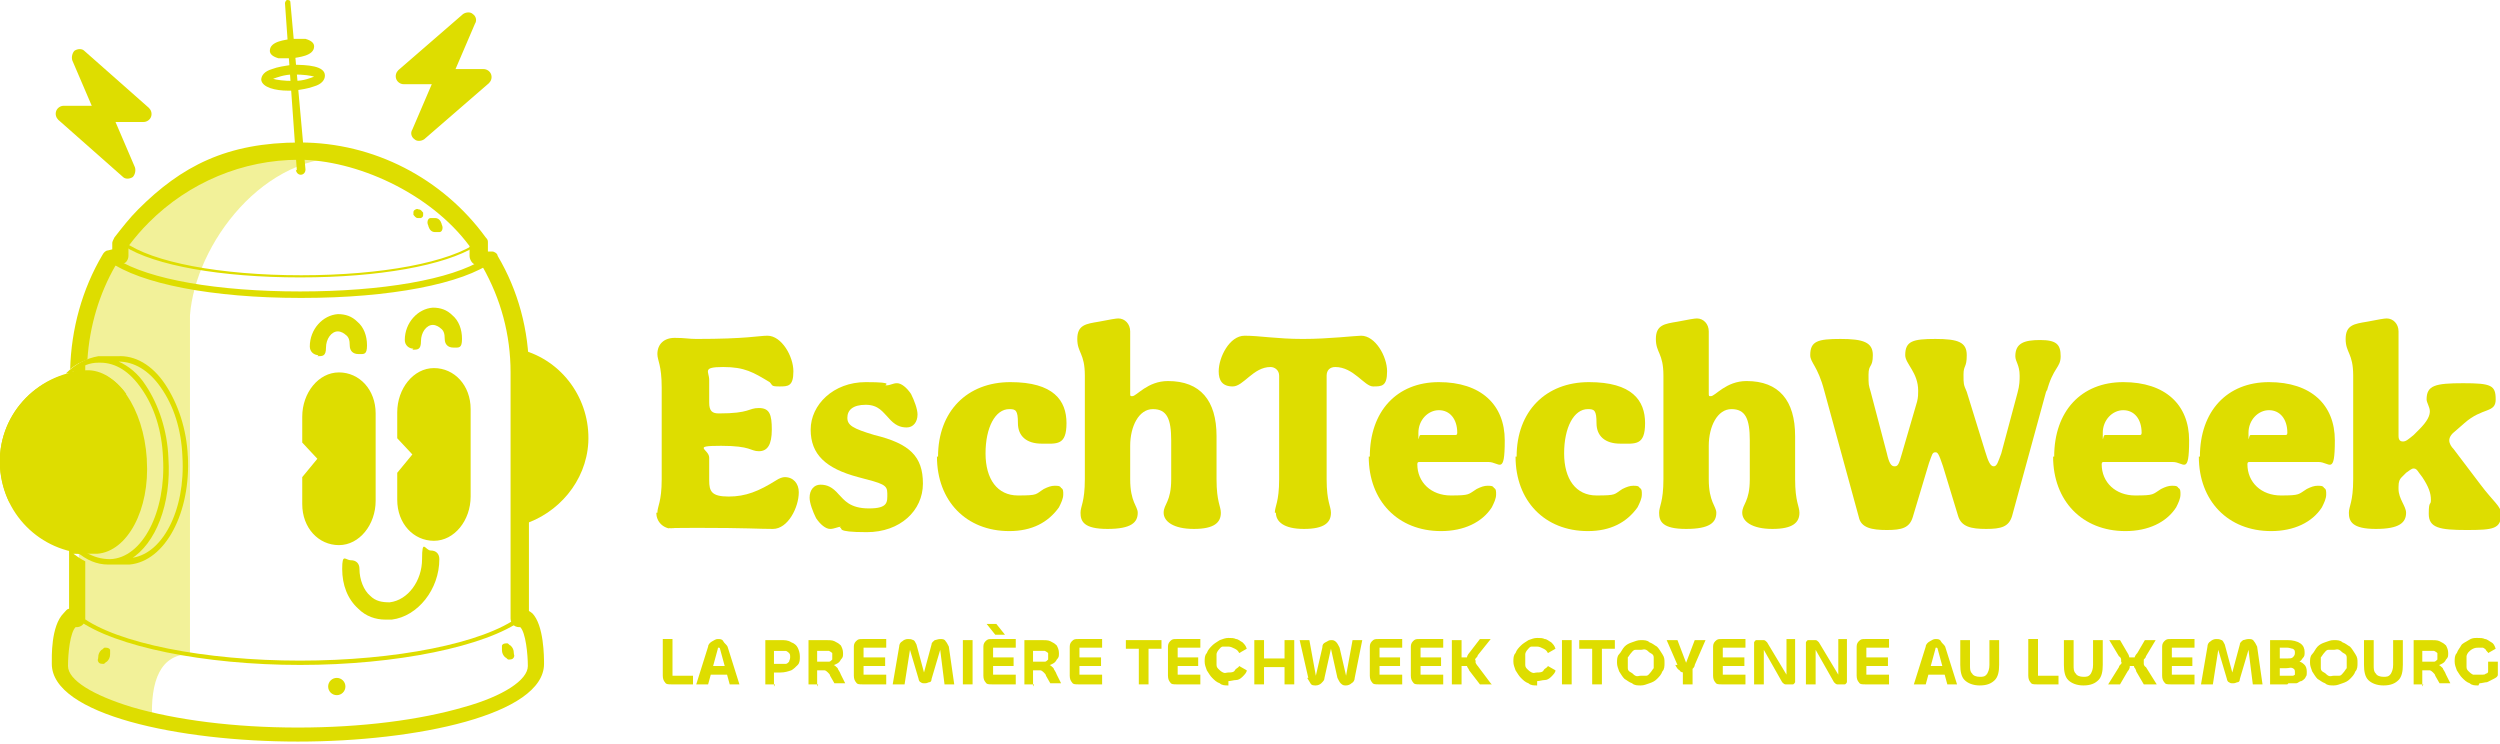 <?xml version="1.0" encoding="UTF-8"?>
<svg id="Logos" xmlns="http://www.w3.org/2000/svg" version="1.1" viewBox="0 0 231.6 68.9">
  <!-- Generator: Adobe Illustrator 29.1.0, SVG Export Plug-In . SVG Version: 2.1.0 Build 142)  -->
  <defs>
    <style>
      .st0 {
        opacity: .4;
      }

      .st0, .st1 {
        fill: #dedd00;
      }

      .st2 {
        fill: #dedd00;
      }
    </style>
  </defs>
  <g>
    <g>
      <path class="st1" d="M60.9,47.5c0-.6.4-1,.4-3.1v-8.5c0-2.1-.4-2.5-.4-3.1,0-.9.6-1.5,1.6-1.5s1.3.1,2,.1c4.7,0,5.8-.3,6.6-.3,1.3,0,2.4,1.9,2.4,3.3s-.5,1.4-1.3,1.4-.6-.1-.9-.4c-1.5-.9-2.3-1.4-4.3-1.4s-1.3.4-1.3,1.2v2.1c0,.8.3,1,.9,1,2.9,0,2.7-.5,3.7-.5s1.2.6,1.2,2-.4,2-1.2,2-.7-.5-3.5-.5-1.1.3-1.1,1.1v2.1c0,1,.2,1.5,1.8,1.5s2.8-.5,4.4-1.5c.3-.2.6-.3.8-.3.8,0,1.3.6,1.3,1.4,0,1.4-1,3.4-2.4,3.4s-2.3-.1-7.1-.1-1.4.1-2.1.1c-1,0-1.6-.7-1.6-1.5Z"/>
      <path class="st1" d="M77.9,48.8c-.3,0-.6.2-1,.2s-.9-.4-1.3-1c-.3-.6-.6-1.4-.6-1.9,0-.7.4-1.2,1-1.2s1.1.2,1.7.9c.5.5,1,1.3,2.8,1.3s1.7-.6,1.7-1.4-.4-.9-2.7-1.5c-3-.8-4.4-2.1-4.4-4.4s2.1-4.4,5.1-4.4,1.5.3,1.9.3.6-.2,1-.2.9.4,1.3,1c.3.6.6,1.4.6,1.9,0,.7-.4,1.2-1,1.2s-1.1-.2-1.7-.9c-.5-.5-.9-1.2-2.1-1.2s-1.7.5-1.7,1.2.5,1,2.5,1.6c3.3.8,4.5,2,4.5,4.5s-2.1,4.5-5.2,4.5-2.1-.4-2.5-.4Z"/>
      <path class="st1" d="M86.9,42.3c0-4.2,2.7-6.9,6.7-6.9s5.2,1.7,5.2,3.8-.9,1.9-2.3,1.9-2.2-.7-2.2-1.9-.2-1.3-.8-1.3c-1.3,0-2.2,1.7-2.2,4.1s1.1,3.9,3,3.9,1.6-.1,2.4-.6c.4-.2.7-.3,1-.3s.5,0,.6.2c.2.1.2.3.2.6,0,.4-.2.8-.4,1.2-1,1.4-2.5,2.2-4.6,2.2-4,0-6.7-2.8-6.7-6.9Z"/>
      <path class="st1" d="M100.1,47.5c0-.6.4-1,.4-3.1v-9.6c0-2.1-.7-2.1-.7-3.4s.8-1.4,2-1.6c1-.2,1.6-.3,1.8-.3.6,0,1.1.5,1.1,1.2v5.7c0,.3,0,.3.2.3.4,0,1.4-1.4,3.3-1.4,3,0,4.5,1.8,4.5,5.1v4c0,2.1.4,2.5.4,3.1,0,.9-.6,1.5-2.5,1.5s-2.8-.7-2.8-1.5.7-1,.7-3.1v-3.6c0-2-.4-2.9-1.7-2.9s-2.1,1.6-2.1,3.4v3.1c0,2.1.7,2.5.7,3.1,0,.9-.6,1.5-2.8,1.5s-2.5-.7-2.5-1.5Z"/>
      <path class="st1" d="M118.1,47.5c0-.6.4-1,.4-3.1v-9.6c0-.5-.4-.8-.8-.8h0c-1.6,0-2.5,1.8-3.5,1.8s-1.3-.6-1.3-1.4c0-1.3,1-3.3,2.4-3.3s3,.3,5.4.3,4.9-.3,5.4-.3c1.3,0,2.4,1.9,2.4,3.3s-.5,1.4-1.3,1.4-1.8-1.8-3.5-1.8h0c-.5,0-.8.3-.8.8v9.6c0,2.1.4,2.5.4,3.1,0,.9-.6,1.5-2.5,1.5s-2.6-.7-2.6-1.5Z"/>
      <path class="st1" d="M126.9,42.3c0-4.2,2.5-6.9,6.4-6.9s6.1,2.1,6.1,5.4-.5,2-1.5,2h-6.4c-.1,0-.2,0-.2.2,0,1.7,1.3,2.9,3.1,2.9s1.6-.1,2.4-.6c.4-.2.7-.3,1-.3s.5,0,.6.2c.2.1.2.3.2.6,0,.4-.2.8-.4,1.2-.9,1.4-2.6,2.2-4.7,2.2-4,0-6.7-2.8-6.7-6.9ZM134.8,40.3c.1,0,.2,0,.2-.2,0-1.3-.7-2.1-1.7-2.1s-1.9.9-1.9,2.1,0,.2.2.2h3.3Z"/>
      <path class="st1" d="M140.5,42.3c0-4.2,2.7-6.9,6.7-6.9s5.2,1.7,5.2,3.8-.9,1.9-2.3,1.9-2.2-.7-2.2-1.9-.2-1.3-.8-1.3c-1.3,0-2.2,1.7-2.2,4.1s1.1,3.9,3,3.9,1.6-.1,2.4-.6c.4-.2.7-.3,1-.3s.5,0,.6.2c.2.1.2.3.2.6,0,.4-.2.8-.4,1.2-1,1.4-2.5,2.2-4.6,2.2-4,0-6.7-2.8-6.7-6.9Z"/>
      <path class="st1" d="M153.7,47.5c0-.6.4-1,.4-3.1v-9.6c0-2.1-.7-2.1-.7-3.4s.8-1.4,2-1.6c1-.2,1.6-.3,1.8-.3.6,0,1.1.5,1.1,1.2v5.7c0,.3,0,.3.2.3.4,0,1.4-1.4,3.3-1.4,3,0,4.5,1.8,4.5,5.1v4c0,2.1.4,2.5.4,3.1,0,.9-.6,1.5-2.5,1.5s-2.8-.7-2.8-1.5.7-1,.7-3.1v-3.6c0-2-.4-2.9-1.7-2.9s-2.1,1.6-2.1,3.4v3.1c0,2.1.7,2.5.7,3.1,0,.9-.6,1.5-2.8,1.5s-2.5-.7-2.5-1.5Z"/>
      <path class="st1" d="M189.6,36.1l-3.2,11.7c-.3,1-1,1.2-2.4,1.2s-2.3-.2-2.6-1.2l-1.4-4.6c-.4-1.2-.5-1.3-.7-1.3-.3,0-.3.2-.6,1l-1.5,5c-.3,1-1,1.2-2.4,1.2s-2.4-.2-2.6-1.2l-3.2-11.7c-.6-2.3-1.3-2.6-1.3-3.3,0-1.3.7-1.5,2.8-1.5s3,.3,3,1.5-.4.8-.4,1.8,0,.9.2,1.6l1.5,5.7c.2.9.4,1.2.7,1.2s.4-.1.7-1.2l1.4-4.8c.1-.4.1-.7.1-1,0-1.7-1.2-2.5-1.2-3.3,0-1.3.7-1.5,2.8-1.5s2.9.3,2.9,1.5-.3.9-.3,1.8,0,.9.3,1.6l1.7,5.5c.3,1,.5,1.4.8,1.4s.4-.4.7-1.2l1.5-5.6c.2-.7.2-1.2.2-1.6,0-1-.4-1.3-.4-1.8,0-1.2.8-1.5,2.3-1.5s1.9.4,1.9,1.5-.7,1-1.3,3.3Z"/>
      <path class="st1" d="M190.3,42.3c0-4.2,2.5-6.9,6.4-6.9s6.1,2.1,6.1,5.4-.5,2-1.5,2h-6.4c-.1,0-.2,0-.2.2,0,1.7,1.3,2.9,3.1,2.9s1.6-.1,2.4-.6c.4-.2.7-.3,1-.3s.5,0,.6.2c.2.1.2.3.2.6,0,.4-.2.8-.4,1.2-.9,1.4-2.6,2.2-4.7,2.2-4,0-6.7-2.8-6.7-6.9ZM198.2,40.3c.1,0,.2,0,.2-.2,0-1.3-.7-2.1-1.7-2.1s-1.9.9-1.9,2.1,0,.2.2.2h3.3Z"/>
      <path class="st1" d="M203.8,42.3c0-4.2,2.5-6.9,6.4-6.9s6.1,2.1,6.1,5.4-.5,2-1.5,2h-6.4c-.1,0-.2,0-.2.2,0,1.7,1.3,2.9,3.1,2.9s1.6-.1,2.4-.6c.4-.2.7-.3,1-.3s.5,0,.6.2c.2.1.2.3.2.6,0,.4-.2.8-.4,1.2-.9,1.4-2.6,2.2-4.7,2.2-4,0-6.7-2.8-6.7-6.9ZM211.7,40.3c.1,0,.2,0,.2-.2,0-1.3-.7-2.1-1.7-2.1s-1.9.9-1.9,2.1,0,.2.2.2h3.3Z"/>
      <path class="st1" d="M217.6,47.5c0-.6.4-1,.4-3.1v-9.6c0-2.1-.7-2.1-.7-3.4s.8-1.4,2-1.6c1-.2,1.6-.3,1.8-.3.6,0,1.1.5,1.1,1.2v9.7c0,.4.2.5.4.5.3,0,.5-.2,1-.6l.5-.5c.8-.8,1-1.3,1-1.7s-.3-.8-.3-1.1c0-1.3.8-1.5,3.4-1.5s3,.2,3,1.5-1.2.7-2.9,2.2l-.8.7c-.4.3-.6.6-.6.9s.2.6.4.8l2.5,3.3c1.2,1.6,1.9,2,1.9,2.7,0,1.4-.7,1.5-3.2,1.5s-3.5-.2-3.5-1.5.2-.7.2-1.3-.2-1.2-.8-2.1l-.3-.4c-.2-.3-.3-.4-.5-.4s-.4.2-.7.4l-.4.4c-.2.2-.3.4-.3.9v.2c0,.9.7,1.6.7,2.2,0,.9-.6,1.5-2.8,1.5s-2.5-.7-2.5-1.5Z"/>
    </g>
    <g>
      <path class="st1" d="M62.3,59.3v3.3h1.9v.8h-2c-.3,0-.5,0-.6-.2-.1-.1-.2-.3-.2-.6v-3.4h.9Z"/>
      <path class="st1" d="M64.5,63.4l1.1-3.5c0-.2.2-.4.4-.5.2-.1.3-.2.5-.2s.4,0,.5.2.3.3.4.5l1.1,3.5h-.9l-.9-3.3c0,0,0-.1-.1-.1s-.1,0-.1.1l-.9,3.3h-.9ZM67.7,62.5h-2.4s0-.8,0-.8h2.4v.8Z"/>
      <path class="st1" d="M71.8,63.4h-.9s0-4.1,0-4.1h1.4c.4,0,.7,0,1,.2.3.1.5.3.6.5s.2.5.2.8,0,.6-.2.8-.4.4-.6.5c-.3.1-.6.2-1,.2h-.8v-.8h.8c.2,0,.4,0,.5,0,.1,0,.2-.1.3-.2,0-.1.1-.2.1-.4s0-.3-.1-.4c0,0-.2-.2-.3-.2s-.3,0-.5,0h-.6v3.3Z"/>
      <path class="st1" d="M75.8,63.4h-.9v-4.1h1.6c.3,0,.6,0,.8.1s.4.2.6.4c.1.2.2.4.2.7s0,.4-.2.6c-.1.2-.2.3-.4.4-.2.1-.4.2-.7.2l-.2-.2c.2,0,.4,0,.6.1.1,0,.3.2.4.3,0,.1.2.3.3.6l.4.8h-1l-.4-.7c0-.1-.1-.2-.2-.3,0,0-.2-.2-.3-.2,0,0-.2,0-.4,0h-.4v-.8h.8c.1,0,.3,0,.4,0,.1,0,.2-.1.3-.2,0,0,0-.2,0-.3s0-.2,0-.3c0,0-.1-.1-.3-.2-.1,0-.2,0-.4,0h-.7v3.3Z"/>
      <path class="st1" d="M82.1,63.4h-2.2c-.3,0-.5,0-.6-.2-.1-.1-.2-.3-.2-.6v-2.6c0-.2,0-.4.2-.6s.3-.2.6-.2h2.2v.8h-2.1v2.5h2.1v.8ZM82,61.7h-2.2v-.8c-.1,0,2.2,0,2.2,0v.8Z"/>
      <path class="st1" d="M83.6,63.4h-.9l.6-3.5c0-.2.1-.4.3-.5.1-.1.3-.2.5-.2s.3,0,.5.1c.1,0,.2.2.3.4l.7,2.6s0,0,0,0,0,0,0,0,0,0,0,0l.7-2.6c0-.2.2-.3.3-.4.1,0,.3-.1.5-.1s.4,0,.5.2c.1.1.2.3.3.5l.5,3.5h-.9l-.4-3.2s0,0,0,0c0,0,0,0,0,0s0,0,0,0,0,0,0,0l-.8,2.7c0,.2-.1.3-.2.3s-.2.1-.4.1-.3,0-.4-.1c-.1,0-.2-.2-.2-.3l-.8-2.7s0,0,0,0c0,0,0,0,0,0,0,0,0,0,0,0,0,0,0,0,0,0l-.5,3.2Z"/>
      <path class="st1" d="M89.2,59.3h.9v4.1h-.9v-4.1Z"/>
      <path class="st1" d="M94.1,63.4h-2.2c-.3,0-.5,0-.6-.2-.1-.1-.2-.3-.2-.6v-2.6c0-.2,0-.4.2-.6s.3-.2.6-.2h2.2v.8h-2.1v2.5h2.1v.8ZM92.3,57.8l.8,1h-.9l-.8-1h.9ZM93.9,61.7h-2.2v-.8c-.1,0,2.2,0,2.2,0v.8Z"/>
      <path class="st1" d="M95.8,63.4h-.9v-4.1h1.6c.3,0,.6,0,.8.1s.4.2.6.4c.1.2.2.4.2.7s0,.4-.2.6c-.1.2-.2.3-.4.4-.2.1-.4.2-.7.2l-.2-.2c.2,0,.4,0,.6.1.1,0,.3.2.4.3,0,.1.2.3.3.6l.4.8h-1l-.4-.7c0-.1-.1-.2-.2-.3,0,0-.2-.2-.3-.2,0,0-.2,0-.4,0h-.4v-.8h.8c.1,0,.3,0,.4,0,.1,0,.2-.1.3-.2,0,0,0-.2,0-.3s0-.2,0-.3c0,0-.1-.1-.3-.2-.1,0-.2,0-.4,0h-.7v3.3Z"/>
      <path class="st1" d="M102.1,63.4h-2.2c-.3,0-.5,0-.6-.2-.1-.1-.2-.3-.2-.6v-2.6c0-.2,0-.4.2-.6s.3-.2.6-.2h2.2v.8h-2.1v2.5h2.1v.8ZM102,61.7h-2.2v-.8c-.1,0,2.2,0,2.2,0v.8Z"/>
      <path class="st1" d="M107.6,59.3v.8h-3.3v-.8h3.3ZM105.5,59.3h.9v4.1h-.9v-4.1Z"/>
      <path class="st1" d="M111.2,63.4h-2.2c-.3,0-.5,0-.6-.2-.1-.1-.2-.3-.2-.6v-2.6c0-.2,0-.4.2-.6s.3-.2.6-.2h2.2v.8h-2.1v2.5h2.1v.8ZM111,61.7h-2.2v-.8c-.1,0,2.2,0,2.2,0v.8Z"/>
      <path class="st1" d="M113.8,63.5c-.3,0-.6,0-.8-.2-.3-.1-.5-.3-.7-.5-.2-.2-.3-.4-.5-.7-.1-.3-.2-.5-.2-.8s0-.6.2-.8c.1-.3.3-.5.5-.7.2-.2.4-.3.7-.5.3-.1.5-.2.8-.2s.5,0,.7.1c.2,0,.4.2.6.3.2.2.3.3.4.6l-.7.4c-.1-.2-.2-.3-.4-.4-.2-.1-.4-.2-.6-.2s-.3,0-.5,0-.3.2-.4.3c-.1.1-.2.3-.2.4s0,.3,0,.5,0,.4,0,.5c0,.2.1.3.2.4s.2.2.4.3.3,0,.5,0c.2,0,.5,0,.6-.2s.3-.2.4-.4l.7.4c0,.2-.2.4-.4.6-.2.2-.4.3-.6.3-.2,0-.5.1-.7.1Z"/>
      <path class="st1" d="M117.1,63.4h-.9v-4.1h.9v1.7h1.9v-1.7h.9v4.1h-.9v-1.6h-1.9v1.6Z"/>
      <path class="st1" d="M121.2,62.8l-.8-3.5h.9l.6,3.3s0,0,0,0c0,0,0,0,0,0s0,0,0,0c0,0,0,0,0,0l.6-2.6c0-.3.1-.4.3-.5s.3-.2.5-.2.3,0,.5.2c.1.1.2.3.3.5l.6,2.6s0,0,0,0c0,0,0,0,0,0s0,0,0,0c0,0,0,0,0,0l.6-3.3h.9l-.7,3.5c0,.2-.1.4-.3.5-.1.1-.3.2-.5.2s-.3,0-.5-.2c-.1-.1-.2-.3-.3-.5l-.6-2.7s0,0,0,0,0,0,0,0,0,0,0,0l-.6,2.7c0,.2-.1.3-.3.5-.1.1-.3.2-.5.2s-.4,0-.5-.2-.2-.3-.3-.5Z"/>
      <path class="st1" d="M129.9,63.4h-2.2c-.3,0-.5,0-.6-.2-.1-.1-.2-.3-.2-.6v-2.6c0-.2,0-.4.2-.6s.3-.2.6-.2h2.2v.8h-2.1v2.5h2.1v.8ZM129.7,61.7h-2.2v-.8c-.1,0,2.2,0,2.2,0v.8Z"/>
      <path class="st1" d="M133.7,63.4h-2.2c-.3,0-.5,0-.6-.2-.1-.1-.2-.3-.2-.6v-2.6c0-.2,0-.4.2-.6s.3-.2.6-.2h2.2v.8h-2.1v2.5h2.1v.8ZM133.5,61.7h-2.2v-.8c-.1,0,2.2,0,2.2,0v.8Z"/>
      <path class="st1" d="M135.4,63.4h-.9v-4.1h.9v4.1ZM136.3,60.9v.8h-1.1v-.8h1.1ZM138.2,63.4h-1.1l-1-1.3c0-.1-.2-.3-.2-.4s0-.3,0-.4,0-.3,0-.4.1-.3.2-.4l1-1.3h1l-1.2,1.5c0,.1-.1.2-.2.3s0,.2,0,.2,0,.2,0,.2c0,0,.1.2.2.3l1.2,1.6Z"/>
      <path class="st1" d="M142.4,63.5c-.3,0-.6,0-.8-.2-.3-.1-.5-.3-.7-.5-.2-.2-.3-.4-.5-.7-.1-.3-.2-.5-.2-.8s0-.6.2-.8c.1-.3.3-.5.5-.7.2-.2.4-.3.7-.5.3-.1.5-.2.8-.2s.5,0,.7.1c.2,0,.4.2.6.3.2.2.3.3.4.6l-.7.4c-.1-.2-.2-.3-.4-.4-.2-.1-.4-.2-.6-.2s-.3,0-.5,0-.3.2-.4.3c-.1.1-.2.3-.2.4s0,.3,0,.5,0,.4,0,.5c0,.2.1.3.2.4s.2.2.4.3.3,0,.5,0c.2,0,.5,0,.6-.2s.3-.2.4-.4l.7.4c0,.2-.2.4-.4.6-.2.2-.4.3-.6.3-.2,0-.5.1-.7.1Z"/>
      <path class="st1" d="M144.7,59.3h.9v4.1h-.9v-4.1Z"/>
      <path class="st1" d="M149.6,59.3v.8h-3.3v-.8h3.3ZM147.5,59.3h.9v4.1h-.9v-4.1Z"/>
      <path class="st1" d="M152,63.5c-.3,0-.6,0-.8-.2-.3-.1-.5-.3-.7-.4-.2-.2-.3-.4-.5-.7-.1-.3-.2-.5-.2-.8s0-.6.2-.8.3-.5.5-.7c.2-.2.4-.3.7-.4.3-.1.5-.2.8-.2s.6,0,.8.2c.3.1.5.3.7.4.2.2.3.4.5.7s.2.5.2.8,0,.6-.2.8c-.1.3-.3.5-.5.7-.2.2-.4.3-.7.4-.3.1-.5.2-.8.2ZM152,62.6c.2,0,.3,0,.5,0s.3-.2.4-.3.2-.3.3-.4c0-.2,0-.3,0-.5s0-.4,0-.5c0-.2-.1-.3-.3-.4s-.2-.2-.4-.3-.3,0-.5,0-.3,0-.5,0-.3.2-.4.3-.2.3-.3.4c0,.2,0,.3,0,.5s0,.3,0,.5c0,.2.1.3.3.4s.2.2.4.3.3,0,.5,0Z"/>
      <path class="st1" d="M155.4,61.6l-1-2.3h1l.8,2.1s0,0,0,0c0,0,0,0,0,0s0,0,0,0c0,0,0,0,0,0l.8-2.1h1l-1,2.3c0,.2-.2.4-.4.5-.2.1-.3.2-.5.2s-.4,0-.5-.2c-.2-.1-.3-.3-.4-.5ZM156.8,63.4h-.9v-1.7h.9v1.7Z"/>
      <path class="st1" d="M161.7,63.4h-2.2c-.3,0-.5,0-.6-.2-.1-.1-.2-.3-.2-.6v-2.6c0-.2,0-.4.2-.6s.3-.2.6-.2h2.2v.8h-2.1v2.5h2.1v.8ZM161.6,61.7h-2.2v-.8c-.1,0,2.2,0,2.2,0v.8Z"/>
      <path class="st1" d="M163.4,63.4h-.9v-3.6c0-.1,0-.3,0-.3,0,0,.1-.2.2-.2,0,0,.2,0,.3,0s.3,0,.4,0,.2.1.3.2l1.8,3s0,0,0,0c0,0,0,0,0,0,0,0,0,0,0,0s0,0,0,0v-3.3h.8v3.6c0,.1,0,.3,0,.4,0,0-.1.2-.2.2,0,0-.2,0-.3,0s-.3,0-.4,0c-.1,0-.2-.1-.3-.2l-1.7-3s0,0,0,0c0,0,0,0,0,0s0,0,0,0,0,0,0,0v3.3Z"/>
      <path class="st1" d="M168.2,63.4h-.9v-3.6c0-.1,0-.3,0-.3,0,0,.1-.2.2-.2,0,0,.2,0,.3,0s.3,0,.4,0,.2.1.3.2l1.8,3s0,0,0,0c0,0,0,0,0,0,0,0,0,0,0,0s0,0,0,0v-3.3h.8v3.6c0,.1,0,.3,0,.4,0,0-.1.2-.2.2,0,0-.2,0-.3,0s-.3,0-.4,0c-.1,0-.2-.1-.3-.2l-1.7-3s0,0,0,0c0,0,0,0,0,0s0,0,0,0,0,0,0,0v3.3Z"/>
      <path class="st1" d="M175,63.4h-2.2c-.3,0-.5,0-.6-.2-.1-.1-.2-.3-.2-.6v-2.6c0-.2,0-.4.2-.6s.3-.2.6-.2h2.2v.8h-2.1v2.5h2.1v.8ZM174.9,61.7h-2.2v-.8c-.1,0,2.2,0,2.2,0v.8Z"/>
      <path class="st1" d="M177.3,63.4l1.1-3.5c0-.2.2-.4.4-.5.2-.1.3-.2.5-.2s.4,0,.5.2.3.3.4.5l1.1,3.5h-.9l-.9-3.3c0,0,0-.1-.1-.1s-.1,0-.1.1l-.9,3.3h-.9ZM180.5,62.5h-2.4s0-.8,0-.8h2.4v.8Z"/>
      <path class="st1" d="M183.4,63.5c-.6,0-1.1-.2-1.4-.5-.3-.3-.4-.8-.4-1.4v-2.3h.9v2.3c0,.4,0,.6.2.8.1.2.4.3.7.3s.5,0,.7-.3c.1-.2.2-.4.2-.8v-2.3h.9v2.3c0,.6-.1,1.1-.4,1.4-.3.3-.7.5-1.4.5Z"/>
      <path class="st1" d="M188.8,59.3v3.3h1.9v.8h-2c-.3,0-.5,0-.6-.2-.1-.1-.2-.3-.2-.6v-3.4h.9Z"/>
      <path class="st1" d="M193,63.5c-.6,0-1.1-.2-1.4-.5-.3-.3-.4-.8-.4-1.4v-2.3h.9v2.3c0,.4,0,.6.2.8.1.2.4.3.7.3s.5,0,.7-.3c.1-.2.2-.4.2-.8v-2.3h.9v2.3c0,.6-.1,1.1-.4,1.4-.3.3-.7.5-1.4.5Z"/>
      <path class="st1" d="M196.4,63.4h-1.1l1-1.6c0-.1.1-.2.2-.3s0-.2,0-.2,0-.2,0-.2c0,0,0-.2-.2-.3l-.9-1.5h1l.7,1.2c.2.3.2.6.2.9s0,.3,0,.4c0,.1-.1.3-.2.4l-.7,1.2ZM198.1,60.9v.8h-1v-.8h1ZM199.7,63.4h-1.1l-.7-1.2c0-.1-.1-.3-.2-.4,0-.1,0-.3,0-.4,0-.3,0-.6.3-.9l.7-1.2h1l-.9,1.5c0,.1-.1.2-.2.3,0,0,0,.2,0,.2s0,.2,0,.2c0,0,0,.2.2.3l1,1.6Z"/>
      <path class="st1" d="M203.3,63.4h-2.2c-.3,0-.5,0-.6-.2-.1-.1-.2-.3-.2-.6v-2.6c0-.2,0-.4.2-.6s.3-.2.6-.2h2.2v.8h-2.1v2.5h2.1v.8ZM203.1,61.7h-2.2v-.8c-.1,0,2.2,0,2.2,0v.8Z"/>
      <path class="st1" d="M204.8,63.4h-.9l.6-3.5c0-.2.1-.4.3-.5.1-.1.3-.2.5-.2s.3,0,.5.1c.1,0,.2.2.3.4l.7,2.6s0,0,0,0,0,0,0,0,0,0,0,0l.7-2.6c0-.2.2-.3.3-.4.1,0,.3-.1.5-.1s.4,0,.5.2c.1.1.2.3.3.5l.5,3.5h-.9l-.4-3.2s0,0,0,0c0,0,0,0,0,0s0,0,0,0,0,0,0,0l-.8,2.7c0,.2-.1.3-.2.3s-.2.1-.4.1-.3,0-.4-.1c-.1,0-.2-.2-.2-.3l-.8-2.7s0,0,0,0c0,0,0,0,0,0,0,0,0,0,0,0,0,0,0,0,0,0l-.5,3.2Z"/>
      <path class="st1" d="M211.9,63.4h-1.6v-4.1h1.6c.5,0,.9.1,1.2.3.3.2.4.5.4.8s0,.4-.2.6c-.1.2-.3.3-.4.4s-.4.1-.6.1v-.2c.2,0,.5,0,.7,0,.2,0,.4.2.5.3s.2.3.2.6,0,.4-.1.5c0,.1-.2.3-.4.4-.2,0-.3.2-.5.2-.2,0-.4,0-.7,0ZM211.2,60v1h.7c.2,0,.4,0,.5-.1s.2-.2.2-.4,0-.3-.2-.4c-.1,0-.3-.1-.5-.1h-.7ZM211.2,61.7v.9h.7c.1,0,.2,0,.3,0,0,0,.2,0,.2,0,0,0,.1,0,.2-.1,0,0,0-.1,0-.2,0-.2,0-.3-.2-.4s-.3,0-.6,0h-.7Z"/>
      <path class="st1" d="M216.2,63.5c-.3,0-.6,0-.8-.2-.3-.1-.5-.3-.7-.4-.2-.2-.3-.4-.5-.7-.1-.3-.2-.5-.2-.8s0-.6.2-.8.3-.5.5-.7c.2-.2.4-.3.7-.4.3-.1.5-.2.8-.2s.6,0,.8.2c.3.1.5.3.7.4.2.2.3.4.5.7s.2.5.2.8,0,.6-.2.8c-.1.3-.3.5-.5.7-.2.2-.4.3-.7.4-.3.1-.5.2-.8.2ZM216.2,62.6c.2,0,.3,0,.5,0s.3-.2.4-.3.2-.3.3-.4c0-.2,0-.3,0-.5s0-.4,0-.5c0-.2-.1-.3-.3-.4s-.2-.2-.4-.3-.3,0-.5,0-.3,0-.5,0-.3.2-.4.3-.2.3-.3.4c0,.2,0,.3,0,.5s0,.3,0,.5c0,.2.1.3.3.4s.2.2.4.3.3,0,.5,0Z"/>
      <path class="st1" d="M220.8,63.5c-.6,0-1.1-.2-1.4-.5-.3-.3-.4-.8-.4-1.4v-2.3h.9v2.3c0,.4,0,.6.2.8.1.2.4.3.7.3s.5,0,.7-.3c.1-.2.2-.4.2-.8v-2.3h.9v2.3c0,.6-.1,1.1-.4,1.4-.3.3-.7.5-1.4.5Z"/>
      <path class="st1" d="M224.5,63.4h-.9v-4.1h1.6c.3,0,.6,0,.8.1s.4.2.6.4c.1.2.2.4.2.7s0,.4-.2.6c-.1.2-.2.3-.4.4-.2.1-.4.2-.7.2l-.2-.2c.2,0,.4,0,.6.1.1,0,.3.2.4.3,0,.1.2.3.3.6l.4.8h-1l-.4-.7c0-.1-.1-.2-.2-.3,0,0-.2-.2-.3-.2,0,0-.2,0-.4,0h-.4v-.8h.8c.1,0,.3,0,.4,0,.1,0,.2-.1.3-.2,0,0,0-.2,0-.3s0-.2,0-.3c0,0-.1-.1-.3-.2-.1,0-.2,0-.4,0h-.7v3.3Z"/>
      <path class="st1" d="M229.6,63.5c-.3,0-.6,0-.8-.2-.3-.1-.5-.3-.7-.5-.2-.2-.3-.4-.5-.7-.1-.3-.2-.5-.2-.8s0-.6.2-.8c.1-.3.3-.5.4-.7s.4-.3.7-.5.5-.2.8-.2.5,0,.7.1c.2,0,.4.2.6.3s.3.3.4.6l-.7.4c0-.1-.2-.2-.2-.3,0,0-.2-.2-.3-.2-.1,0-.3,0-.4,0s-.3,0-.5.1-.3.2-.4.3c-.1.1-.2.3-.2.4,0,.2,0,.3,0,.5s0,.4,0,.5c0,.2.1.3.2.4.1.1.2.2.4.3.2,0,.3,0,.5,0s.3,0,.4,0c.1,0,.2,0,.3-.1,0,0,.2,0,.2-.2v-.9s.9,0,.9,0v1.2c0,.2-.2.3-.4.4-.2.1-.4.2-.6.3-.2,0-.5.1-.7.1Z"/>
    </g>
  </g>
  <g>
    <path class="st0" d="M32.7,14.6c-8.3-.6-14.6,8.1-15.1,14.6v31.4c-2.7,0-3.7,2.4-3.5,6.2-4-.8-8.4-2.6-8.4-5.1,0,0-.1-4.5,1.6-4.5v-22.8c0-3.8,1.1-7.4,2.9-10.5h0l.9-.3v-1.2s0,0,0,0c.6-.9,1.4-1.7,2.1-2.5,3.7-3.7,8.8-6,14.4-6s3.3.2,4.9.6Z"/>
    <path class="st1" d="M27.8,27.6c-8.1,0-14.8-1.3-17.7-3.4,0,0-.1-.1,0-.2s0-.2.2-.2l.8-.2v-1c0,0,0-.2.1-.2,0,0,.2,0,.3,0,2.6,1.9,8.9,3.1,16.4,3.1s13.8-1.2,16.4-3.1c0,0,.2,0,.3,0,0,0,.1.1.1.2v1s.8.2.8.2c0,0,.2.1.2.2,0,0,0,.2,0,.2-2.8,2.1-9.6,3.4-17.7,3.4ZM10.8,24c3,1.9,9.4,3,17,3s14-1.1,17-3h-.5c-.1-.2-.2-.3-.2-.4v-.8c-2.9,1.8-9,2.9-16.3,2.9s-13.5-1.1-16.3-2.9v.7c0,.1,0,.2-.2.2h-.5Z"/>
    <path class="st1" d="M40.7,21.5c-.1,0-.3,0-.4,0-.3,0-.5-.2-.6-.5,0-.1-.1-.2-.1-.4,0-.2.1-.4.3-.4s.3,0,.4,0c.3,0,.5.2.6.5,0,.1.1.2.1.4,0,.2-.1.4-.3.4Z"/>
    <path class="st1" d="M39,20.2c0,0-.2,0-.3,0-.2,0-.3-.2-.4-.3,0,0,0-.2,0-.2,0-.1,0-.2.2-.3s.2,0,.3,0c.2,0,.3.2.4.3,0,0,0,.2,0,.2,0,.1,0,.2-.2.3Z"/>
    <g>
      <path class="st1" d="M27.5,15.8L26.4.3c0-.1.1-.3.2-.3.1,0,.3,0,.3.2l1.4,15.5c0,.6-.8.7-.9,0h0Z"/>
      <path class="st1" d="M26.7,8.4c-1.2,0-2.4-.3-2.5-1,0-.4.3-.8,1-1,.5-.2,1.2-.3,1.9-.4,1.4,0,3,.1,3,1,0,.4-.3.8-1,1-.5.2-1.2.3-1.9.4-.2,0-.4,0-.6,0ZM25.3,7.3c.3.1,1,.2,1.9.2,1,0,1.6-.3,1.9-.4-.3-.1-1-.2-1.9-.2s-1.6.3-1.9.4ZM29.3,7.2h0,0Z"/>
      <path class="st1" d="M26.7,5.4c-.3,0-.7,0-.9,0-.7-.2-.8-.5-.8-.7,0-.9,1.5-1,2-1.1.5,0,.9,0,1.3,0,.7.2.8.5.8.7,0,.9-1.5,1-2,1.1-.1,0-.2,0-.4,0ZM28.3,4.5h0,0ZM26.3,4.5c.2,0,.4,0,.7,0,.3,0,.5,0,.7,0-.2,0-.4,0-.7,0-.3,0-.5,0-.7,0Z"/>
    </g>
    <path class="st1" d="M27.8,61.6c-8.9,0-17.2-1.7-20.6-4.2-.1,0-.1-.2,0-.3s.2-.1.3,0c3.3,2.5,11.5,4.1,20.3,4.1s17-1.6,20.3-4.1c.1,0,.3,0,.3,0s0,.3,0,.3c-3.4,2.5-11.7,4.2-20.6,4.2Z"/>
    <g>
      <path class="st1" d="M31.4,34.5c-1.9,0-3.4,1.9-3.4,4.1v2.4l1.4,1.5-1.4,1.7v2.5c0,2.2,1.5,3.8,3.4,3.8s3.4-1.9,3.4-4.1v-8.1c0-2.2-1.5-3.8-3.4-3.8Z"/>
      <path class="st1" d="M40.2,34.1c-1.9,0-3.4,1.9-3.4,4.1v2.4l1.4,1.5-1.4,1.7v2.5c0,2.2,1.5,3.8,3.4,3.8s3.4-1.9,3.4-4.1v-8.1c0-2.2-1.5-3.8-3.4-3.8Z"/>
      <path class="st1" d="M29.5,32.9c-.4,0-.8-.3-.8-.8,0-1.6,1.2-2.9,2.6-3,.7,0,1.3.2,1.8.7.6.5.9,1.3.9,2.2s-.3.8-.8.8-.8-.3-.8-.8-.1-.8-.4-1c-.1-.1-.4-.3-.7-.3-.6,0-1.1.7-1.1,1.5s-.3.8-.8.8Z"/>
      <path class="st1" d="M38.3,32.3c-.4,0-.8-.3-.8-.8,0-1.6,1.2-2.9,2.6-3,.7,0,1.3.2,1.8.7.6.5.9,1.3.9,2.2s-.3.8-.8.8-.8-.3-.8-.8-.1-.8-.4-1c-.1-.1-.4-.3-.7-.3-.6,0-1.1.7-1.1,1.5s-.3.8-.8.8Z"/>
    </g>
    <path class="st1" d="M35.7,57.4c-.9,0-1.8-.3-2.5-1-1-.9-1.5-2.2-1.5-3.7s.3-.8.8-.8.8.3.8.8c0,1,.4,2,1,2.5.5.5,1.1.6,1.8.6,1.7-.2,3-2,3-4s.3-.8.8-.8.8.3.8.8c0,2.8-2,5.3-4.4,5.6-.2,0-.3,0-.5,0Z"/>
    <path class="st1" d="M10.2,60.2c0,.1,0,.2,0,.4,0,.3-.1.5-.3.7-.1,0-.2.2-.3.2-.2,0-.4,0-.5-.2s0-.2,0-.4c0-.3.1-.5.3-.7.1,0,.2-.2.3-.2.2,0,.4,0,.5.2Z"/>
    <path class="st1" d="M46.5,59.8c0,.1,0,.2,0,.4,0,.3.1.5.3.7.1,0,.2.2.3.2.2,0,.4,0,.5-.2s0-.2,0-.4c0-.3-.1-.5-.3-.7-.1,0-.2-.2-.3-.2-.2,0-.4,0-.5.2Z"/>
    <ellipse class="st1" cx="31.2" cy="63.6" rx=".8" ry=".8"/>
    <path class="st1" d="M49.5,57c-.1-.1-.3-.3-.5-.4v-22.2c0-3.8-1-7.5-2.9-10.7,0-.2-.3-.4-.5-.4h-.4c0-.1,0-.8,0-.8,0-.2,0-.3-.2-.5-4-5.5-10.4-8.8-17.2-8.8s-11,2.2-15,6.2c-.8.8-1.5,1.7-2.2,2.6-.1.2-.2.4-.2.5v.6s-.4.1-.4.1c-.2,0-.4.2-.5.4-1.9,3.2-2.9,6.9-3,10.6.5-.4,1-.7,1.6-.9.2-3.1,1.1-6.1,2.6-8.7l.7-.2c.3,0,.5-.4.5-.7v-.9c.6-.8,1.2-1.5,1.9-2.2,3.7-3.7,8.7-5.8,13.9-5.8s12.1,3,15.8,8v.9c0,.3.2.7.5.8l.7.2c1.7,3,2.6,6.3,2.6,9.8v22.8c0,.4.3.8.8.8s0,0,.1,0c.5.5.7,2.5.7,3.6,0,0,0,0,0,0,0,1.3-2.3,2.8-5.9,3.8-4.1,1.2-9.5,1.9-15.4,1.9s-11.3-.7-15.4-1.9c-3.6-1.1-5.9-2.5-5.9-3.8s0,0,0,0c0-1.2.2-3.1.7-3.6,0,0,.1,0,.1,0,.4,0,.8-.3.8-.8v-5.3c-.4-.2-.7-.4-1.1-.7.3,0,.6,0,.9.1,0,0,.1,0,.2,0v-17c0-.2,0-.4,0-.6-.4.1-.8.4-1.1.6-.1,0-.3,0-.4,0v22c-.2,0-.3.2-.5.4-1.2,1.2-1.1,4.1-1.1,4.7,0,4.7,11.8,7.2,22.8,7.2s22.8-2.5,22.8-7.2c0-.6,0-3.6-1.1-4.7ZM11.2,22.5h0,0ZM12,22.5h0s0,0,0,0ZM12,22.5h0s0,0,0,0ZM12,22.5h0s0,0,0,0Z"/>
    <path class="st1" d="M48.3,32.3c0,.7.1,1.4.1,2.1v14.2c3.3-1,5.9-4,6.1-7.6.2-4-2.4-7.6-6.2-8.6Z"/>
    <g>
      <path class="st1" d="M13.6,42.5c-.3-4.7-2.8-8.3-5.6-8.2C3.3,34.6-.3,38.6,0,43.3c.3,4.6,4.1,8.1,8.7,8,0,0,.2,0,.3,0,2.8-.2,4.9-4.1,4.6-8.7Z"/>
      <path class="st1" d="M17.4,42.3c-.1-2.5-.9-4.9-2.1-6.7-1.2-1.8-2.8-2.7-4.4-2.6h-1.8c-1.1.2-2.1.7-3,1.6.3,0,.6-.2.9-.2.6-.5,1.3-.8,2.1-.8,0,0,.1,0,.2,0,1.4,0,2.7.8,3.8,2.4,1.2,1.7,1.9,3.9,2,6.4.3,5-1.9,9.3-4.9,9.4-.8,0-1.5-.2-2.2-.6-.3,0-.6,0-.9-.1.9.8,1.9,1.2,2.9,1.2s.1,0,.2,0h1.8c3.3-.3,5.7-4.8,5.4-10.1ZM12.1,51.8c2.3-1.4,3.8-5.1,3.5-9.4-.1-2.5-.9-4.9-2.1-6.7-.7-1.1-1.6-1.8-2.5-2.2,1.4,0,2.8.8,3.9,2.4,1.2,1.7,1.9,3.9,2,6.4.3,5-1.9,9.2-4.9,9.4Z"/>
      <path class="st2" d="M11.7,36.5c-5.6-.6-10.9,2.8-10.8,10.1-.5-1-.8-2.1-.9-3.3-.3-4.7,3.3-8.7,8-8.9,1.4,0,2.7.7,3.7,2.1Z"/>
    </g>
    <path class="st1" d="M42.2,6.4h2.6c.3,0,.6.2.7.5.1.3,0,.6-.2.8l-6,5.2c-.3.2-.7.2-.9,0-.3-.2-.4-.6-.2-.9l1.8-4.2h-2.6c-.3,0-.6-.2-.7-.5-.1-.3,0-.6.2-.8l6-5.2c.3-.2.7-.2.9,0,.3.2.4.6.2.9l-1.8,4.2Z"/>
    <path class="st1" d="M6.7,5.6c-.1-.3,0-.7.2-.9.3-.2.7-.2.9,0l6,5.3c.2.2.3.5.2.8-.1.3-.4.5-.7.5h-2.6s1.8,4.2,1.8,4.2c.1.3,0,.7-.2.9-.3.2-.7.2-.9,0l-6-5.3c-.2-.2-.3-.5-.2-.8.1-.3.4-.5.7-.5h2.6s-1.8-4.2-1.8-4.2Z"/>
  </g>
</svg>
